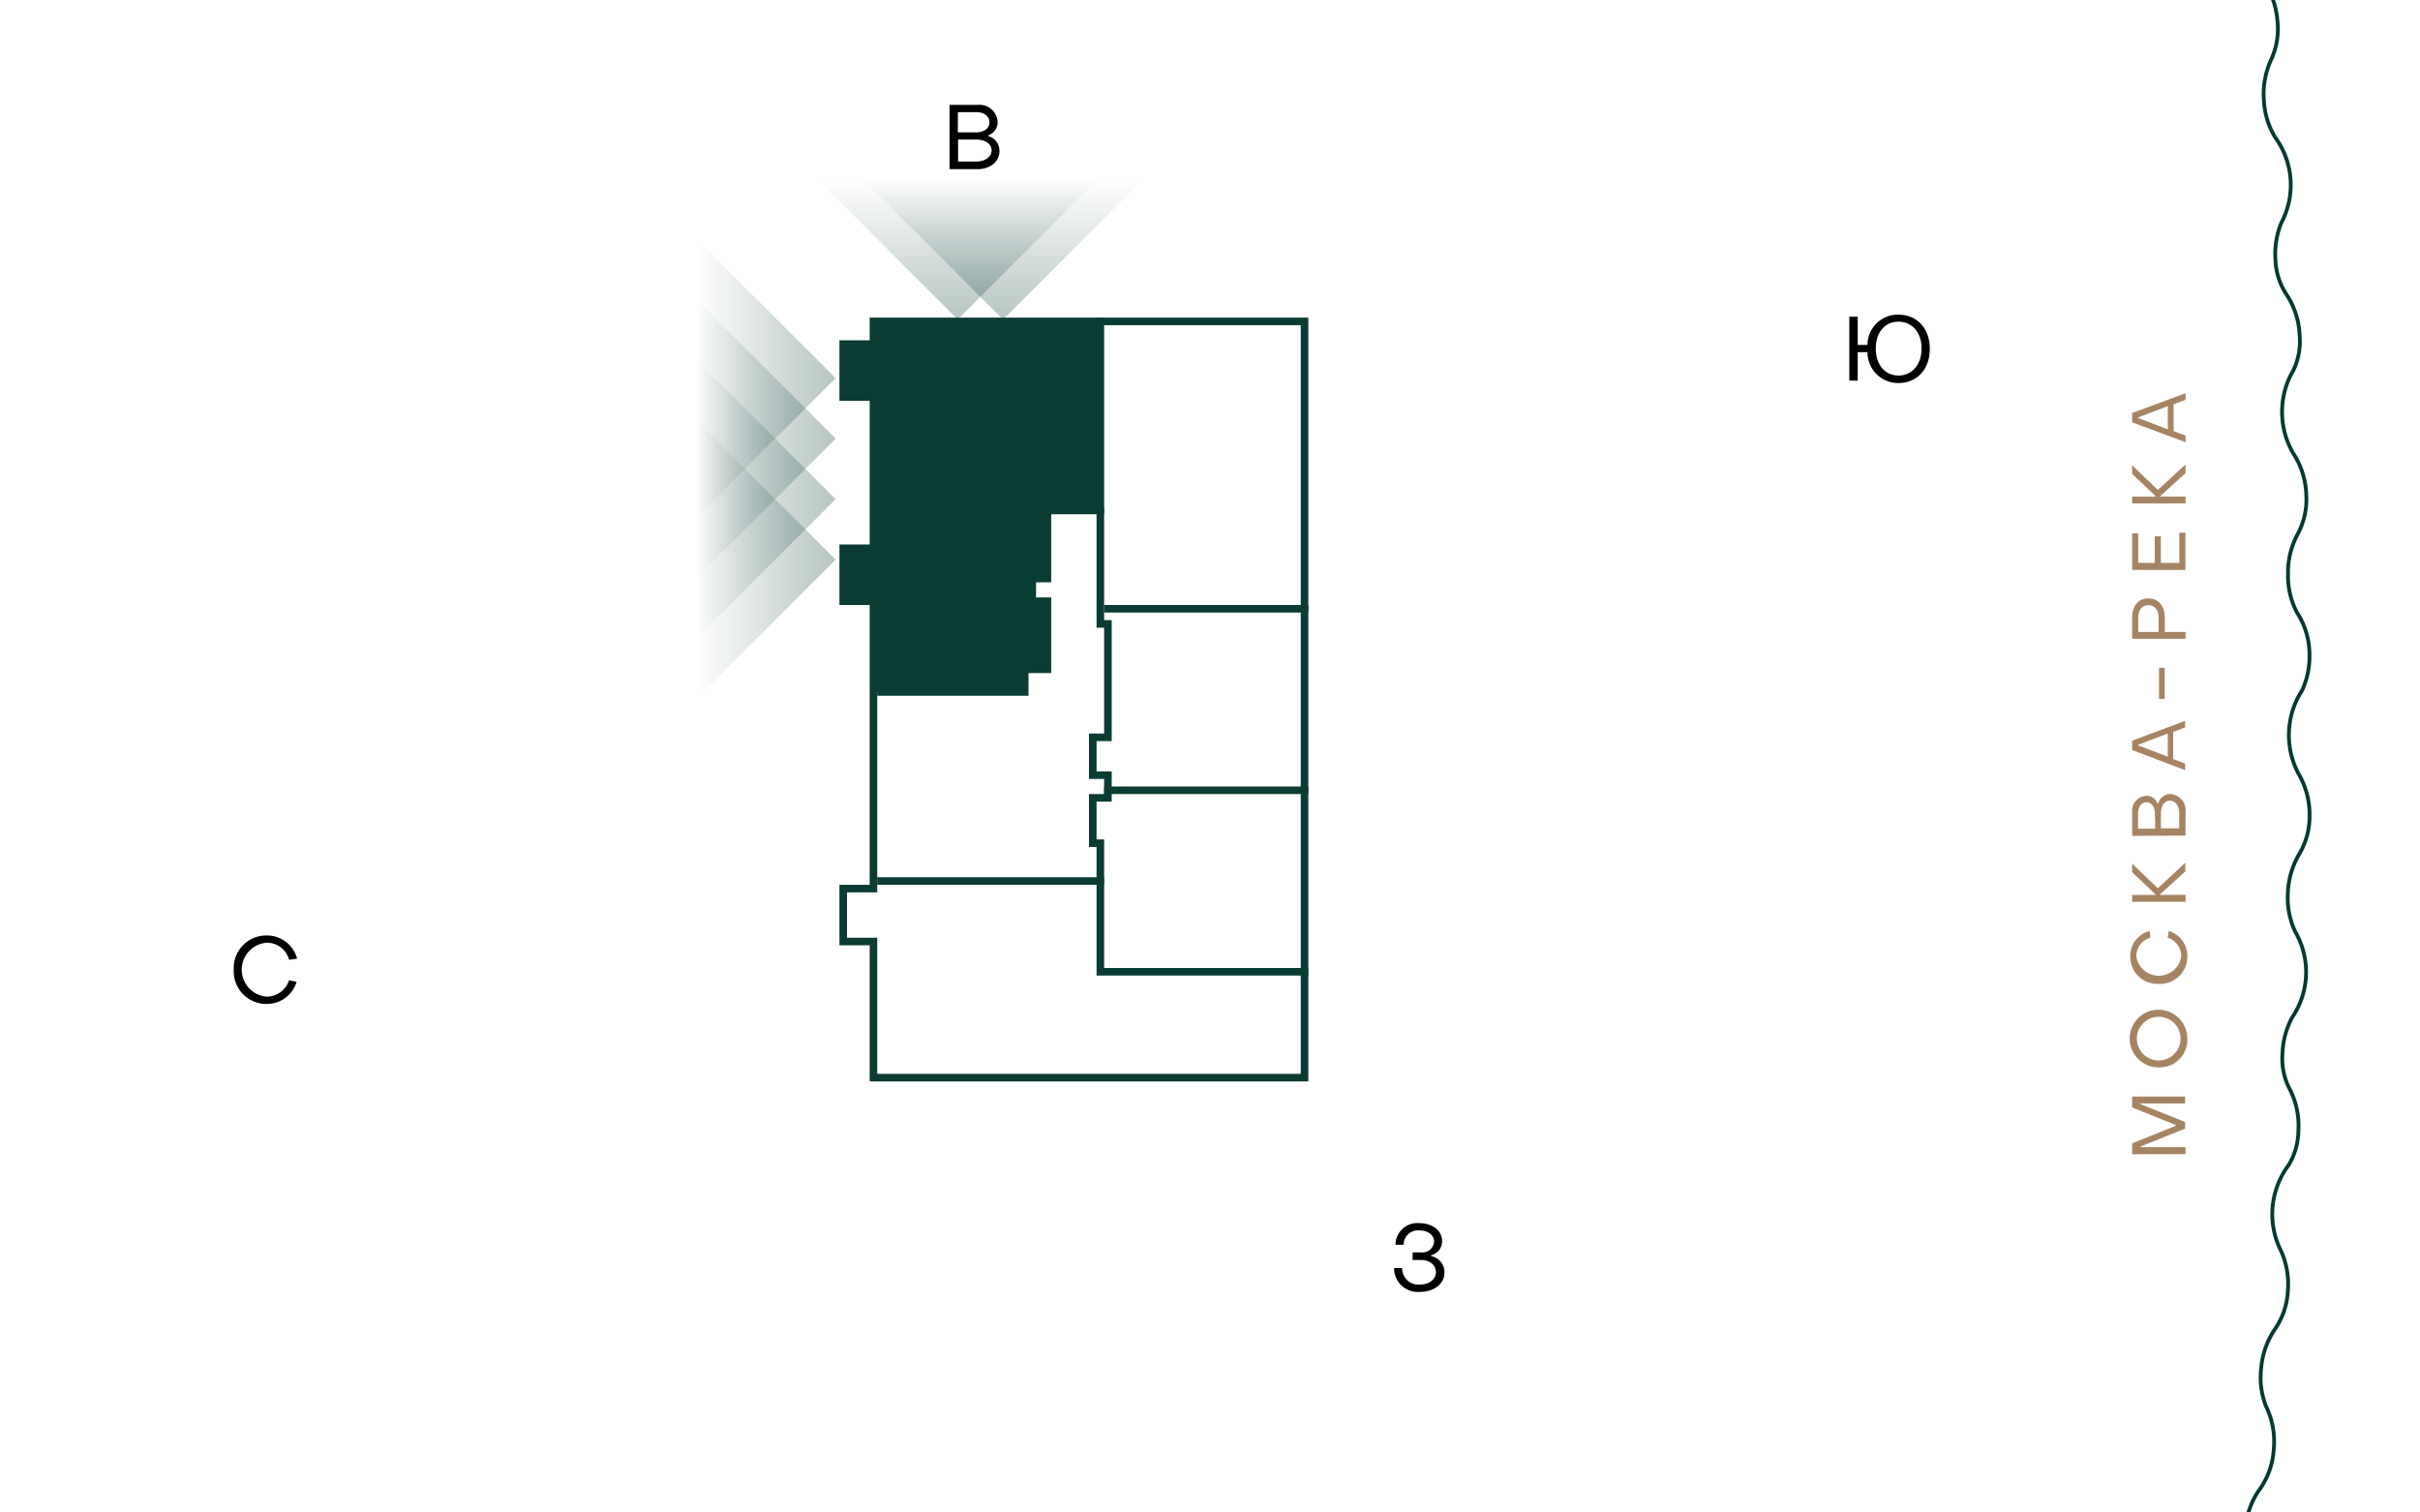 <svg xmlns="http://www.w3.org/2000/svg" xmlns:xlink="http://www.w3.org/1999/xlink" width="320" height="200" viewBox="0 0 320 200"><defs><style>.cls-1,.cls-3,.cls-4{fill:none;}.cls-2{clip-path:url(#clip-path);}.cls-3{stroke:#003a31;stroke-linejoin:round;stroke-width:0.5px;}.cls-4{stroke:#0a3c33;stroke-miterlimit:10;}.cls-5{fill:#0a3c33;}.cls-6{fill:url(#Безымянный_градиент_4);}.cls-7{fill:url(#Безымянный_градиент_4-2);}.cls-8{fill:url(#Безымянный_градиент_4-3);}.cls-9{fill:url(#Безымянный_градиент_4-4);}.cls-10{fill:url(#Безымянный_градиент_4-5);}.cls-11{fill:url(#Безымянный_градиент_4-6);}.cls-12{isolation:isolate;}.cls-13{fill:#a68463;}</style><clipPath id="clip-path"><rect class="cls-1" width="320" height="200"/></clipPath><linearGradient id="Безымянный_градиент_4" x1="-2982.38" y1="300.5" x2="-2982.38" y2="319" gradientTransform="matrix(-1, 0, 0, 1, -2849.75, -276.75)" gradientUnits="userSpaceOnUse"><stop offset="0" stop-color="#0a3c33" stop-opacity="0"/><stop offset="1" stop-color="#0a3c33" stop-opacity="0.3"/></linearGradient><linearGradient id="Безымянный_градиент_4-2" x1="-2976.38" y1="300.5" x2="-2976.38" y2="319" xlink:href="#Безымянный_градиент_4"/><linearGradient id="Безымянный_градиент_4-3" x1="234" y1="520" x2="252.5" y2="520" gradientTransform="matrix(1, 0, 0, -1, -142, 570)" xlink:href="#Безымянный_градиент_4"/><linearGradient id="Безымянный_градиент_4-4" x1="234" y1="512" x2="252.5" y2="512" gradientTransform="matrix(1, 0, 0, -1, -142, 570)" xlink:href="#Безымянный_градиент_4"/><linearGradient id="Безымянный_градиент_4-5" x1="234" y1="504" x2="252.5" y2="504" gradientTransform="matrix(1, 0, 0, -1, -142, 570)" xlink:href="#Безымянный_градиент_4"/><linearGradient id="Безымянный_градиент_4-6" x1="234" y1="496" x2="252.5" y2="496" gradientTransform="matrix(1, 0, 0, -1, -142, 570)" xlink:href="#Безымянный_градиент_4"/></defs><g id="река"><g class="cls-2"><path class="cls-3" d="M296.91,202a10.82,10.82,0,0,1,1.68-4.77,10.15,10.15,0,0,0,2.06-5.47,10.6,10.6,0,0,0-1-5.78,10.36,10.36,0,0,1-.65-5.08,10.8,10.8,0,0,1,1.89-5.25,9.73,9.73,0,0,0,1.64-5,10.61,10.61,0,0,0-1.09-5.62,10.85,10.85,0,0,1-.95-5.21,11,11,0,0,1,1.62-5c.16-.25.32-.49.49-.71a9,9,0,0,0,1.32-4.63,10.54,10.54,0,0,0-1.24-5.64,8.77,8.77,0,0,1-.86-4.62,10.73,10.73,0,0,1,1.3-4.72,10.65,10.65,0,0,0,.4-11.26,10.48,10.48,0,0,1-1-5,11,11,0,0,1,1.55-5.37,9.77,9.77,0,0,0,1.33-5,10.64,10.64,0,0,0-1.45-5.53,10.9,10.9,0,0,1,0-10.27c.14-.25.29-.5.44-.74a10.63,10.63,0,0,0,1-4.7,10.27,10.27,0,0,0-1.66-5.64,10.35,10.35,0,0,1-1.18-5,10.75,10.75,0,0,1,1.31-5.43,9.66,9.66,0,0,0,1.1-5.09A10.5,10.5,0,0,0,303.27,60a10.89,10.89,0,0,1-.43-10.26c.13-.26.26-.51.41-.76a9,9,0,0,0,.83-4.74,10.66,10.66,0,0,0-1.85-5.48,8.94,8.94,0,0,1-1.35-4.5,10.8,10.8,0,0,1,.8-4.83,10.67,10.67,0,0,0-.81-11.24,10.35,10.35,0,0,1-1.51-4.89,10.87,10.87,0,0,1,1-5.5,9.81,9.81,0,0,0,.78-5.16,10.63,10.63,0,0,0-2-5.35"/></g></g><g id="план"><polygon class="cls-4" points="172.5 142.5 115.5 142.5 115.5 124.5 111.5 124.5 111.5 117.5 115.5 117.5 115.5 79.5 111.5 79.5 111.5 72.5 115.5 72.5 115.5 52.5 111.5 52.5 111.5 45.5 115.5 45.5 115.5 42.5 172.5 42.5 172.5 142.5"/><polyline class="cls-4" points="116 91.5 135.5 91.5 135.5 88.5 138.5 88.5 138.5 79.5 136.5 79.5 136.5 76.5 138.5 76.5 138.5 67.5 146 67.5"/><polyline class="cls-4" points="173 128.5 145.5 128.5 145.5 111.5 144.5 111.5 144.5 105.5 146.5 105.5 146.5 102.5 144.5 102.5 144.5 97.5 146.5 97.5 146.5 82.5 145.5 82.5 145.5 42"/><line class="cls-4" x1="116" y1="116.5" x2="146" y2="116.5"/><line class="cls-4" x1="146" y1="104.5" x2="173" y2="104.5"/><line class="cls-4" x1="146" y1="80.5" x2="173" y2="80.5"/></g><g id="квартиры"><polygon class="cls-5" points="145.5 42.5 145.5 67.5 138.5 67.5 138.5 76.5 136.5 76.5 136.5 79.5 138.5 79.5 138.5 88.5 135.5 88.5 135.5 91.5 116 91.5 115.5 91.5 115.5 79.5 111.5 79.5 111.5 72.5 115.5 72.5 115.5 52.5 111.5 52.5 111.5 45.5 115.5 45.5 115.5 42.5 145.5 42.5"/></g><g id="виды"><path class="cls-6" d="M114.13,23.75l18.5,18.5,18.5-18.5Z"/><path class="cls-7" d="M108.13,23.75l18.5,18.5,18.5-18.5Z"/><path class="cls-8" d="M92,68.5,110.5,50,92,31.5Z"/><path class="cls-9" d="M92,76.5,110.5,58,92,39.5Z"/><path class="cls-10" d="M92,84.5,110.5,66,92,47.5Z"/><path class="cls-11" d="M92,92.5,110.5,74,92,55.5Z"/></g><g id="текст"><g class="cls-12"><g class="cls-12"><path d="M246.94,46.57h-1.29v3.76h-1.11V41.88h1.11v3.73h1.29a4,4,0,0,1,4.1-4c2.43,0,4.14,1.78,4.14,4.52s-1.73,4.52-4.14,4.52A4.06,4.06,0,0,1,246.94,46.57Zm7.15-.47c0-2.18-1.27-3.56-3.05-3.56s-3,1.38-3,3.56,1.27,3.56,3,3.56S254.09,48.27,254.09,46.1Z"/></g></g><g class="cls-12"><g class="cls-12"><path d="M30.91,128.22a4.3,4.3,0,0,1,4.38-4.52,4.12,4.12,0,0,1,4,3.07l-1.07.14a3,3,0,0,0-3-2.25,3.58,3.58,0,0,0,0,7.13,3.1,3.1,0,0,0,3-2.17l1,.21a4.09,4.09,0,0,1-4,2.92A4.3,4.3,0,0,1,30.91,128.22Z"/></g></g><g class="cls-12"><g class="cls-12"><path d="M184.34,167.68h1.07a2.16,2.16,0,0,0,2.32,2.19c1.22,0,2.14-.68,2.14-1.65s-.84-1.61-2-1.61h-1.08v-1h1.14a1.54,1.54,0,0,0,1.7-1.44c0-.87-.84-1.47-1.94-1.47a1.91,1.91,0,0,0-2.09,1.9h-1.07a2.88,2.88,0,0,1,3.16-2.86c1.71,0,3,1,3,2.35a1.88,1.88,0,0,1-1.45,1.89v.12A2.17,2.17,0,0,1,191,168.3c0,1.47-1.4,2.53-3.23,2.53A3.14,3.14,0,0,1,184.34,167.68Z"/></g></g><g class="cls-12"><g class="cls-12"><path d="M125.56,13.87h3.69a2.41,2.41,0,0,1,2.67,2.26,1.84,1.84,0,0,1-1.23,1.76V18A2,2,0,0,1,132.16,20c0,1.36-1.22,2.37-2.92,2.37h-3.68Zm3.56,3.63c1,0,1.72-.55,1.72-1.33s-.72-1.34-1.72-1.34h-2.46V17.5Zm0,3.86c1.15,0,2-.62,2-1.47s-.84-1.43-2-1.43h-2.43v2.9Z"/></g></g><g class="cls-12"><g class="cls-12"><path class="cls-13" d="M281.94,152.63v-1.44l5.77-2.33v-.09l-5.77-2.33V145h7v.91h-5.9V146l5.9,2.37v.87l-5.89,2.37v.09H289v.92Z"/><path class="cls-13" d="M285.45,141.14a3.81,3.81,0,1,1,3.78-3.81A3.64,3.64,0,0,1,285.45,141.14Zm0-6.69a2.89,2.89,0,1,0,0,5.78,2.89,2.89,0,1,0,0-5.78Z"/><path class="cls-13" d="M285.45,130.1a3.58,3.58,0,0,1-3.76-3.65,3.42,3.42,0,0,1,2.55-3.34l.12.89a2.51,2.51,0,0,0-1.87,2.45,3,3,0,0,0,5.94,0,2.58,2.58,0,0,0-1.81-2.46l.17-.87a3.4,3.4,0,0,1,2.44,3.33A3.59,3.59,0,0,1,285.45,130.1Z"/><path class="cls-13" d="M281.94,119.25v-.91H285v-.1l-3.07-2.92v-1.13l3.4,3.27,3.64-3.38v1.15l-3.31,3v.1H289v.91Z"/><path class="cls-13" d="M281.94,110.53v-3.07a2,2,0,0,1,1.88-2.23,1.53,1.53,0,0,1,1.46,1h.1A1.67,1.67,0,0,1,287,105a2.16,2.16,0,0,1,2,2.43v3.06Zm3-3c0-.84-.46-1.44-1.11-1.44s-1.11.6-1.11,1.44v2.05H285Zm3.22,0c0-1-.52-1.66-1.23-1.66s-1.19.7-1.19,1.66v2h2.42Z"/><path class="cls-13" d="M281.94,99.18V97.94l7-2.62v.87l-1.58.59v3.59l1.58.6v.87ZM286.65,97l-3.91,1.48v.09l3.91,1.49Z"/><path class="cls-13" d="M285.49,92.41v-4.1h.75v4.1Z"/><path class="cls-13" d="M281.94,84.46V81.65c0-1.54.81-2.53,2.15-2.52s2.16,1,2.16,2.52v1.92H289v.89Zm3.5-2.81c0-1-.53-1.63-1.35-1.63s-1.35.61-1.35,1.63v1.92h2.7Z"/><path class="cls-13" d="M281.94,75.36V70.53h.8v3.91h2.19V70.92h.8v3.52h2.45v-4h.8v4.93Z"/><path class="cls-13" d="M281.94,66.58v-.91H285v-.1l-3.07-2.92V61.52l3.4,3.27L289,61.42v1.14l-3.31,3v.1H289v.91Z"/><path class="cls-13" d="M281.94,55.85V54.61L289,52v.87l-1.58.6V57l1.58.6v.87Zm4.71-2.14-3.91,1.48v.09l3.91,1.49Z"/></g></g></g></svg>